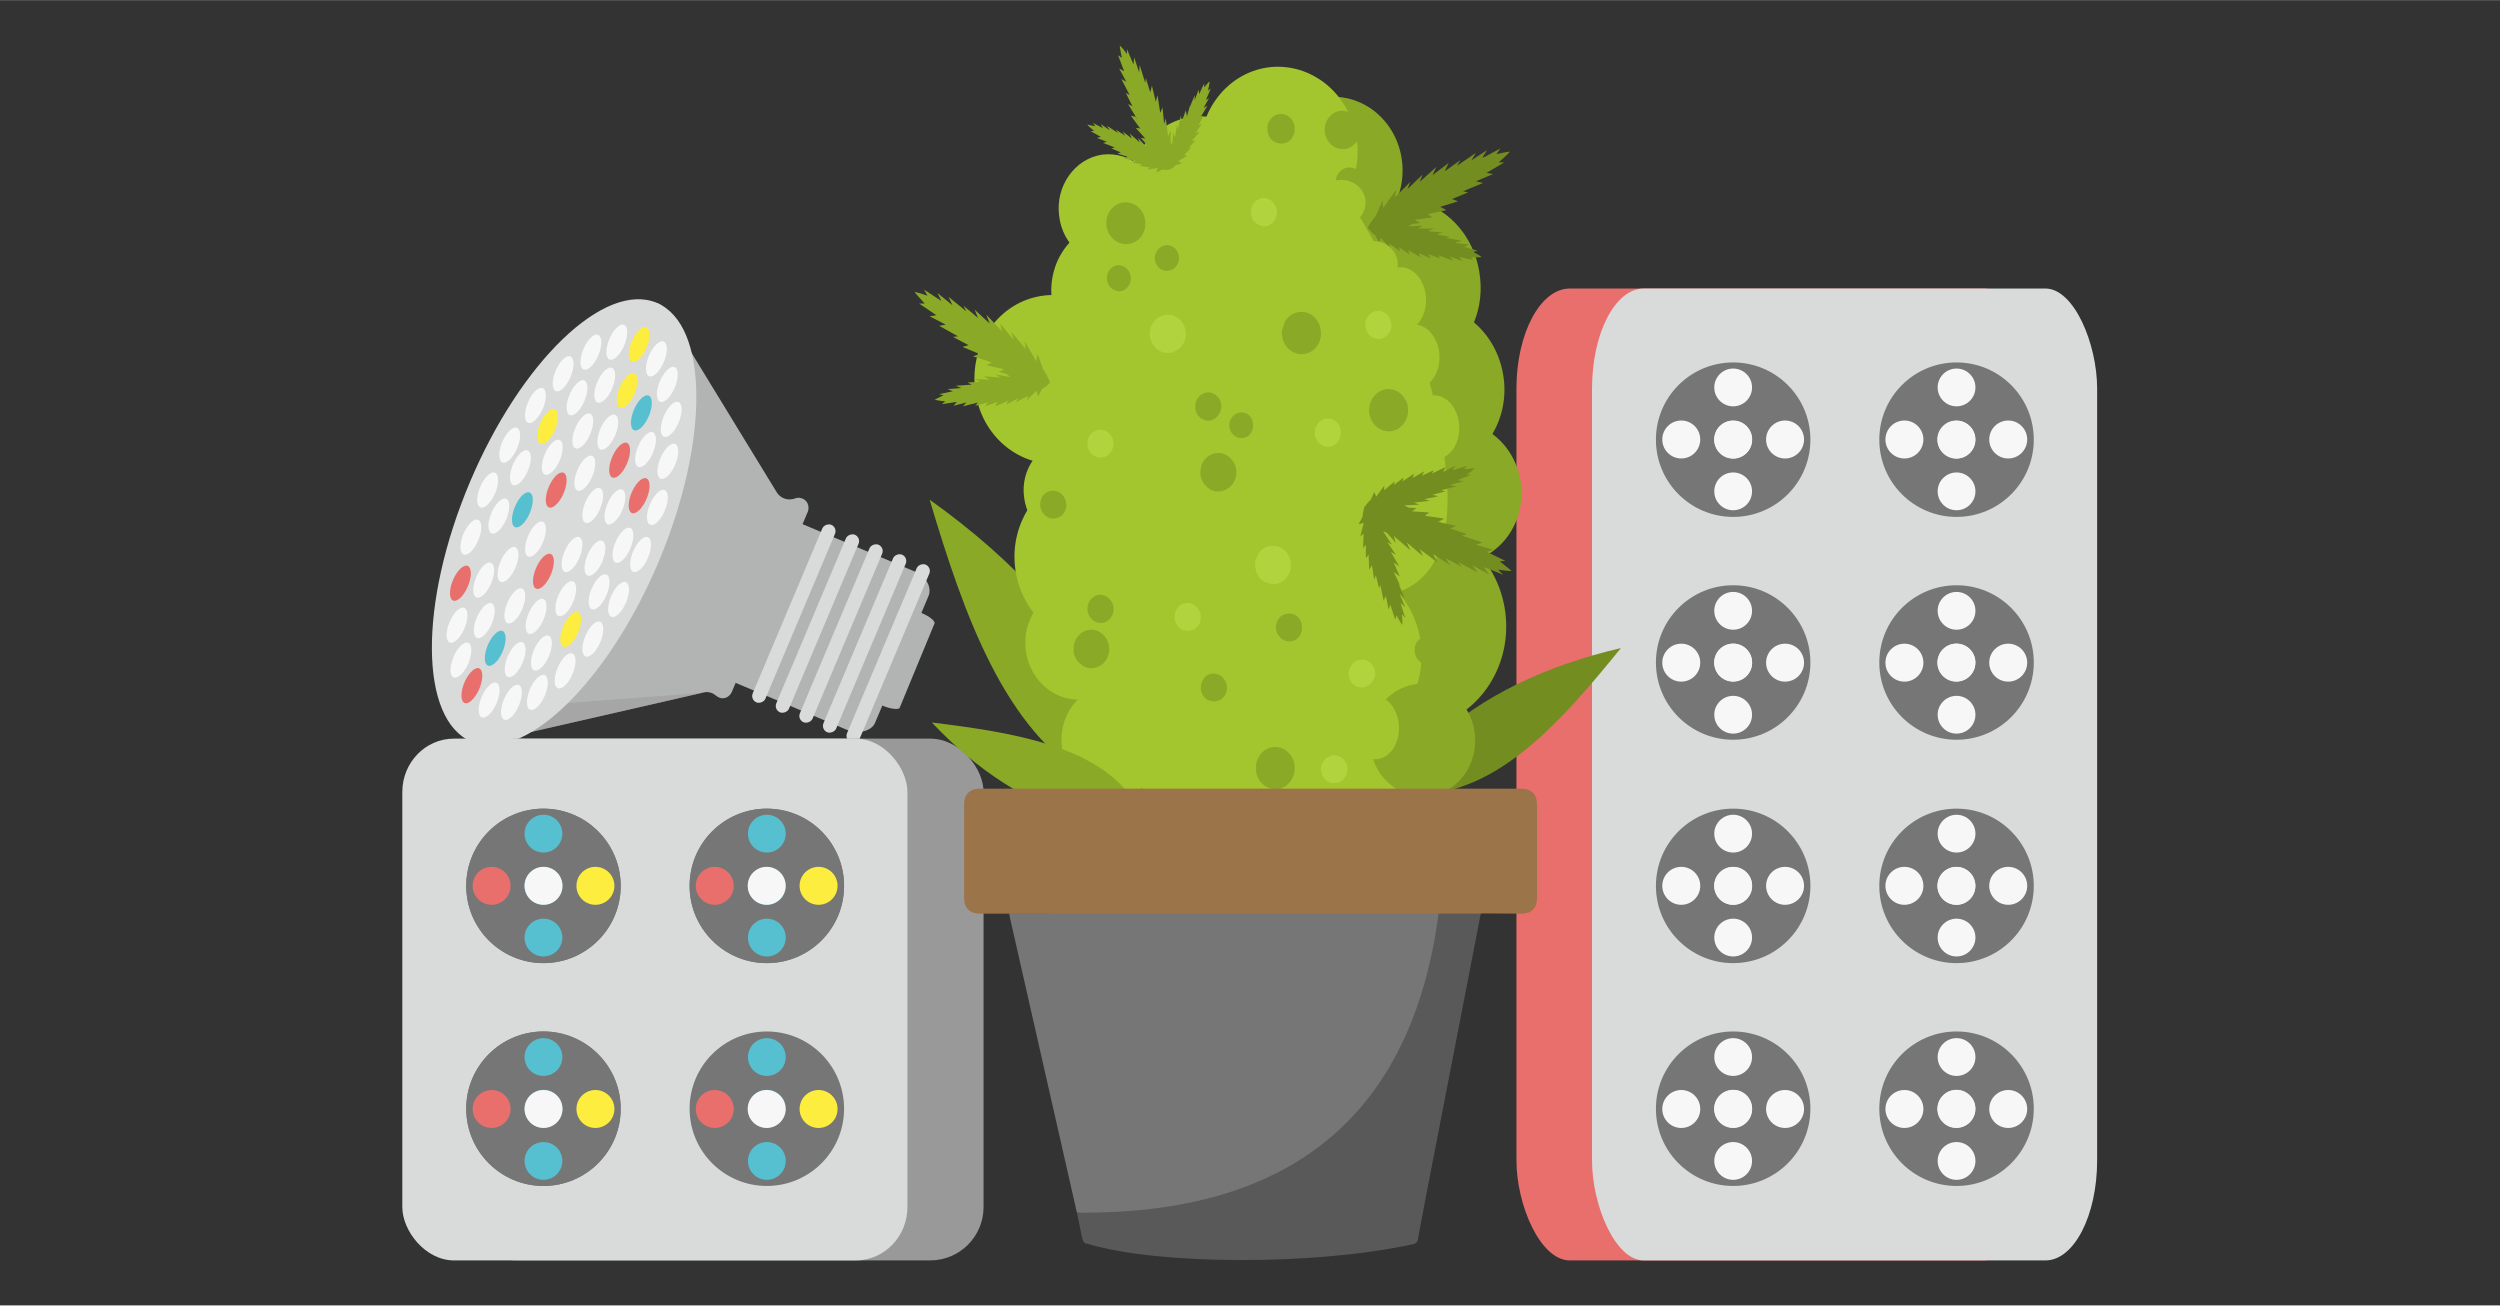 <?xml version="1.0" encoding="UTF-8"?>
<!DOCTYPE svg PUBLIC "-//W3C//DTD SVG 1.1//EN" "http://www.w3.org/Graphics/SVG/1.1/DTD/svg11.dtd">
<!-- Creator: CorelDRAW 2020 (64-Bit) -->
<svg xmlns="http://www.w3.org/2000/svg" xml:space="preserve" width="630px" height="329px" version="1.1" style="shape-rendering:geometricPrecision; text-rendering:geometricPrecision; image-rendering:optimizeQuality; fill-rule:evenodd; clip-rule:evenodd"
viewBox="0 0 4499 2349"
 xmlns:xlink="http://www.w3.org/1999/xlink"
 xmlns:xodm="http://www.corel.com/coreldraw/odm/2003">
 <rect x="0" y="0" width="4499" height="2349" fill="#333333" stroke="none"/>
 <defs>
  <style type="text/css">
   <![CDATA[
    .fil0 {fill:none}
    .fil3 {fill:#D9DADA}
    .fil1 {fill:#B2B3B3}
    .fil8 {fill:#767676}
    .fil6 {fill:#FDED3F}
    .fil5 {fill:#E86F6B}
    .fil7 {fill:#56C0D1}
    .fil14 {fill:#738D21}
    .fil13 {fill:#8AA927}
    .fil9 {fill:#999999}
    .fil10 {fill:#A3C52D}
    .fil4 {fill:#F7F7F7}
    .fil18 {fill:#595959;fill-rule:nonzero}
    .fil17 {fill:#738D21;fill-rule:nonzero}
    .fil16 {fill:#738D22;fill-rule:nonzero}
    .fil12 {fill:#8AA927;fill-rule:nonzero}
    .fil19 {fill:#9C744A;fill-rule:nonzero}
    .fil15 {fill:#A3C52D;fill-rule:nonzero}
    .fil11 {fill:#B1D43E;fill-rule:nonzero}
    .fil2 {fill:#999999;fill-opacity:0.502}
   ]]>
  </style>
 </defs>
 <g id="Слой_x0020_1">
  <rect class="fil0" width="4499" height="2349"/>
  <g id="_2843842063456">
   <rect class="fil0" x="156" y="82" width="4187" height="2186"/>
   <g>
    <rect class="fil1" transform="matrix(0.506 -1.2 1.523 0.643 1276.25 1208.53)" width="238" height="188" rx="24" ry="24"/>
    <rect class="fil1" transform="matrix(0.179 -0.433 1.475 0.621 1562.74 1258.88)" width="386" height="36" rx="18" ry="18"/>
    <path class="fil1" d="M1294 1255l0 0zm150 -358l0 0zm-451 33l-156 370c-4,10 -2,20 4,28 7,8 17,11 27,9l398 -91c8,-2 16,0 23,6 1,1 3,2 5,3 9,4 19,-1 23,-10l53 -126 84 -199c2,-6 1,-13 -3,-18 -2,-2 -4,-4 -7,-5 -5,-2 -9,-2 -14,0 -12,4 -25,0 -32,-11l-201 -329c-5,-9 -15,-14 -25,-13 -10,1 -19,7 -23,16l-156 370z"/>
    <path class="fil2" d="M943 1320l50 -53 277 -21c-2,0 -3,0 -4,0l-323 74z"/>
    <circle class="fil3" transform="matrix(0.745 0.314 -0.731 1.732 1015.2 939.65)" r="228"/>
    <circle class="fil4" transform="matrix(-0.005 -0.723 0.522 -0.501 880.186 1259.62)" r="36"/>
    <circle class="fil5" transform="matrix(0.13 -0.828 0.505 -0.297 849.179 1233.69)" r="36"/>
    <circle class="fil4" transform="matrix(0.257 -0.877 0.454 -0.072 829.486 1187.73)" r="36"/>
    <circle class="fil4" transform="matrix(0.365 -0.866 0.372 0.157 822.449 1124.86)" r="36"/>
    <circle class="fil5" transform="matrix(0.449 -0.796 0.265 0.376 828.547 1049.36)" r="36"/>
    <circle class="fil4" transform="matrix(0.502 -0.671 0.14 0.569 847.366 966.39)" r="36"/>
    <circle class="fil4" transform="matrix(0.522 -0.501 0.005 0.723 877.623 881.597)" r="36"/>
    <circle class="fil4" transform="matrix(0.505 -0.297 -0.13 0.828 917.255 800.76)" r="36"/>
    <circle class="fil4" transform="matrix(0.454 -0.072 -0.257 0.877 963.562 729.388)" r="36"/>
    <circle class="fil4" transform="matrix(0.372 0.157 -0.365 0.866 1013.39 672.345)" r="36"/>
    <circle class="fil4" transform="matrix(0.265 0.376 -0.449 0.796 1063.34 633.519)" r="36"/>
    <circle class="fil4" transform="matrix(0.14 0.569 -0.502 0.671 1110.01 615.555)" r="36"/>
    <circle class="fil6" transform="matrix(0.005 0.723 -0.522 0.501 1150.21 619.677)" r="36"/>
    <circle class="fil4" transform="matrix(-0.13 0.828 -0.505 0.297 1181.22 645.605)" r="36"/>
    <circle class="fil4" transform="matrix(-0.257 0.877 -0.454 0.072 1200.92 691.572)" r="36"/>
    <circle class="fil4" transform="matrix(-0.365 0.866 -0.372 -0.157 1207.95 754.445)" r="36"/>
    <circle class="fil4" transform="matrix(-0.449 0.796 -0.265 -0.376 1201.85 829.939)" r="36"/>
    <circle class="fil4" transform="matrix(-0.502 0.671 -0.14 -0.569 1183.04 912.91)" r="36"/>
    <circle class="fil4" transform="matrix(-0.522 0.501 -0.005 -0.723 1152.78 997.703)" r="36"/>
    <circle class="fil4" transform="matrix(-0.505 0.297 0.13 -0.828 1113.15 1078.54)" r="36"/>
    <circle class="fil4" transform="matrix(-0.454 0.072 0.257 -0.877 1066.84 1149.91)" r="36"/>
    <circle class="fil4" transform="matrix(-0.372 -0.157 0.365 -0.866 1017.01 1206.95)" r="36"/>
    <circle class="fil4" transform="matrix(-0.265 -0.376 0.449 -0.796 967.064 1245.78)" r="36"/>
    <circle class="fil4" transform="matrix(-0.14 -0.569 0.502 -0.671 920.395 1263.75)" r="36"/>
    <circle class="fil4" transform="matrix(0.502 -0.671 0.14 0.569 897.723 928.498)" r="36"/>
    <circle class="fil4" transform="matrix(0.519 -0.426 -0.048 0.77 936.51 841.529)" r="36"/>
    <circle class="fil6" transform="matrix(0.469 -0.125 -0.229 0.871 985.537 767.331)" r="36"/>
    <circle class="fil4" transform="matrix(0.357 0.192 -0.38 0.859 1038.43 715.56)" r="36"/>
    <circle class="fil4" transform="matrix(0.199 0.485 -0.482 0.734 1088.29 692.953)" r="36"/>
    <circle class="fil6" transform="matrix(0.015 0.714 -0.521 0.515 1128.64 702.454)" r="36"/>
    <circle class="fil7" transform="matrix(-0.171 0.85 -0.493 0.228 1154.23 742.826)" r="36"/>
    <circle class="fil4" transform="matrix(-0.335 0.875 -0.4 -0.088 1161.73 808.814)" r="36"/>
    <circle class="fil5" transform="matrix(-0.455 0.787 -0.255 -0.393 1150.15 891.831)" r="36"/>
    <circle class="fil4" transform="matrix(-0.516 0.596 -0.077 -0.647 1121.01 981.07)" r="36"/>
    <circle class="fil4" transform="matrix(-0.51 0.328 0.111 -0.817 1078.1 1064.92)" r="36"/>
    <circle class="fil6" transform="matrix(-0.437 0.017 0.285 -0.88 1027 1132.46)" r="36"/>
    <circle class="fil4" transform="matrix(-0.308 -0.296 0.421 -0.828 974.369 1174.92)" r="36"/>
    <circle class="fil4" transform="matrix(-0.138 -0.571 0.503 -0.669 927.05 1186.75)" r="36"/>
    <circle class="fil7" transform="matrix(0.049 -0.771 0.519 -0.423 891.204 1166.42)" r="36"/>
    <circle class="fil4" transform="matrix(0.23 -0.871 0.468 -0.122 871.496 1116.58)" r="36"/>
    <circle class="fil4" transform="matrix(0.381 -0.858 0.356 0.195 870.491 1043.71)" r="36"/>
    <circle class="fil7" transform="matrix(0.381 -0.858 0.356 0.195 940.079 917.233)" r="36"/>
    <circle class="fil4" transform="matrix(0.512 -0.627 0.102 0.618 993.869 822.609)" r="36"/>
    <circle class="fil4" transform="matrix(0.488 -0.208 -0.183 0.855 1048.82 775.407)" r="36"/>
    <circle class="fil4" transform="matrix(0.319 0.273 -0.413 0.836 1093.71 777.386)" r="36"/>
    <circle class="fil5" transform="matrix(0.054 0.673 -0.519 0.567 1115.09 827.953)" r="36"/>
    <circle class="fil4" transform="matrix(-0.227 0.87 -0.47 0.128 1106.56 911.966)" r="36"/>
    <circle class="fil4" transform="matrix(-0.44 0.808 -0.28 -0.349 1070.67 1004.27)" r="36"/>
    <circle class="fil4" transform="matrix(-0.522 0.503 -0.006 -0.722 1018.17 1077.22)" r="36"/>
    <circle class="fil4" transform="matrix(-0.447 0.048 0.269 -0.879 964.785 1108.98)" r="36"/>
    <circle class="fil4" transform="matrix(-0.238 -0.422 0.464 -0.772 926.495 1090.04)" r="36"/>
    <circle class="fil4" transform="matrix(0.042 -0.765 0.52 -0.435 914.22 1015.62)" r="36"/>
    <circle class="fil5" transform="matrix(-0.447 0.048 0.269 -0.879 977.953 1027.93)" r="36"/>
    <circle class="fil4" transform="matrix(0.01 -0.737 0.521 -0.481 963.705 969.921)" r="36"/>
    <circle class="fil5" transform="matrix(0.456 -0.785 0.252 0.398 1000.95 881.644)" r="36"/>
    <circle class="fil4" transform="matrix(0.447 -0.048 -0.269 0.879 1052.45 851.373)" r="36"/>
    <circle class="fil4" transform="matrix(-0.01 0.737 -0.521 0.481 1066.7 909.379)" r="36"/>
    <circle class="fil4" transform="matrix(-0.456 0.785 -0.252 -0.398 1029.45 997.656)" r="36"/>
    <rect class="fil3" transform="matrix(0.535 -1.268 1.268 0.535 1349.8 1258.93)" width="252" height="18" rx="9" ry="9"/>
    <rect class="fil3" transform="matrix(0.535 -1.268 1.268 0.535 1392.24 1276.84)" width="252" height="18" rx="9" ry="9"/>
    <rect class="fil3" transform="matrix(0.535 -1.268 1.268 0.535 1434.68 1294.75)" width="252" height="18" rx="9" ry="9"/>
    <rect class="fil3" transform="matrix(0.535 -1.268 1.268 0.535 1477.12 1312.66)" width="252" height="18" rx="9" ry="9"/>
    <rect class="fil3" transform="matrix(0.535 -1.268 1.268 0.535 1519.56 1330.56)" width="252" height="18" rx="9" ry="9"/>
   </g>
   <g>
    <rect class="fil5" x="2729" y="519" width="937" height="1749" rx="96" ry="180"/>
    <rect class="fil3" x="2865" y="519" width="909" height="1749" rx="93" ry="180"/>
    <g>
     <g>
      <circle class="fil8" cx="3521" cy="1594" r="139"/>
      <g>
       <circle class="fil4" cx="3521" cy="1500" r="34"/>
       <circle class="fil4" cx="3521" cy="1594" r="34"/>
       <circle class="fil4" cx="3521" cy="1687" r="34"/>
      </g>
      <g>
       <circle class="fil4" transform="matrix(-9.13209E-15 0.345 0.345 9.13209E-15 3427.18 1593.89)" r="99"/>
       <circle class="fil4" transform="matrix(-9.13209E-15 0.345 0.345 9.13209E-15 3520.59 1593.89)" r="99"/>
       <circle class="fil4" transform="matrix(-9.13209E-15 0.345 0.345 9.13209E-15 3613.99 1593.89)" r="99"/>
      </g>
     </g>
     <g>
      <circle class="fil8" cx="3119" cy="1594" r="139"/>
      <g>
       <circle class="fil4" cx="3119" cy="1500" r="34"/>
       <circle class="fil4" cx="3119" cy="1594" r="34"/>
       <circle class="fil4" cx="3119" cy="1687" r="34"/>
      </g>
      <g>
       <circle class="fil4" transform="matrix(-9.13209E-15 0.345 0.345 9.13209E-15 3025.61 1593.89)" r="99"/>
       <circle class="fil4" transform="matrix(-9.13209E-15 0.345 0.345 9.13209E-15 3119.01 1593.89)" r="99"/>
       <circle class="fil4" transform="matrix(-9.13209E-15 0.345 0.345 9.13209E-15 3212.41 1593.89)" r="99"/>
      </g>
     </g>
     <g>
      <g>
       <circle class="fil8" cx="3521" cy="1995" r="139"/>
       <g>
        <circle class="fil4" cx="3521" cy="1902" r="34"/>
        <circle class="fil4" cx="3521" cy="1995" r="34"/>
        <circle class="fil4" cx="3521" cy="2089" r="34"/>
       </g>
       <g>
        <circle class="fil4" transform="matrix(-9.13209E-15 0.345 0.345 9.13209E-15 3427.18 1995.49)" r="99"/>
        <circle class="fil4" transform="matrix(-9.13209E-15 0.345 0.345 9.13209E-15 3520.59 1995.49)" r="99"/>
        <circle class="fil4" transform="matrix(-9.13209E-15 0.345 0.345 9.13209E-15 3613.99 1995.49)" r="99"/>
       </g>
      </g>
      <g>
       <circle class="fil8" cx="3119" cy="1995" r="139"/>
       <g>
        <circle class="fil4" cx="3119" cy="1902" r="34"/>
        <circle class="fil4" cx="3119" cy="1995" r="34"/>
        <circle class="fil4" cx="3119" cy="2089" r="34"/>
       </g>
       <g>
        <circle class="fil4" transform="matrix(-9.13209E-15 0.345 0.345 9.13209E-15 3025.61 1995.49)" r="99"/>
        <circle class="fil4" transform="matrix(-9.13209E-15 0.345 0.345 9.13209E-15 3119.01 1995.49)" r="99"/>
        <circle class="fil4" transform="matrix(-9.13209E-15 0.345 0.345 9.13209E-15 3212.41 1995.49)" r="99"/>
       </g>
      </g>
     </g>
     <g>
      <g>
       <circle class="fil8" cx="3521" cy="1192" r="139"/>
       <g>
        <circle class="fil4" cx="3521" cy="1099" r="34"/>
        <circle class="fil4" cx="3521" cy="1192" r="34"/>
        <circle class="fil4" cx="3521" cy="1286" r="34"/>
       </g>
       <g>
        <circle class="fil4" transform="matrix(-9.13209E-15 0.345 0.345 9.13209E-15 3427.18 1192.29)" r="99"/>
        <circle class="fil4" transform="matrix(-9.13209E-15 0.345 0.345 9.13209E-15 3520.59 1192.29)" r="99"/>
        <circle class="fil4" transform="matrix(-9.13209E-15 0.345 0.345 9.13209E-15 3613.99 1192.29)" r="99"/>
       </g>
      </g>
      <g>
       <circle class="fil8" cx="3119" cy="1192" r="139"/>
       <g>
        <circle class="fil4" cx="3119" cy="1099" r="34"/>
        <circle class="fil4" cx="3119" cy="1192" r="34"/>
        <circle class="fil4" cx="3119" cy="1286" r="34"/>
       </g>
       <g>
        <circle class="fil4" transform="matrix(-9.13209E-15 0.345 0.345 9.13209E-15 3025.61 1192.29)" r="99"/>
        <circle class="fil4" transform="matrix(-9.13209E-15 0.345 0.345 9.13209E-15 3119.01 1192.29)" r="99"/>
        <circle class="fil4" transform="matrix(-9.13209E-15 0.345 0.345 9.13209E-15 3212.41 1192.29)" r="99"/>
       </g>
      </g>
     </g>
     <g>
      <g>
       <circle class="fil8" cx="3521" cy="791" r="139"/>
       <g>
        <circle class="fil4" cx="3521" cy="697" r="34"/>
        <circle class="fil4" cx="3521" cy="791" r="34"/>
        <circle class="fil4" cx="3521" cy="884" r="34"/>
       </g>
       <g>
        <circle class="fil4" transform="matrix(-9.13209E-15 0.345 0.345 9.13209E-15 3427.18 790.691)" r="99"/>
        <circle class="fil4" transform="matrix(-9.13209E-15 0.345 0.345 9.13209E-15 3520.59 790.691)" r="99"/>
        <circle class="fil4" transform="matrix(-9.13209E-15 0.345 0.345 9.13209E-15 3613.99 790.691)" r="99"/>
       </g>
      </g>
      <g>
       <circle class="fil8" cx="3119" cy="791" r="139"/>
       <g>
        <circle class="fil4" cx="3119" cy="697" r="34"/>
        <circle class="fil4" cx="3119" cy="791" r="34"/>
        <circle class="fil4" cx="3119" cy="884" r="34"/>
       </g>
       <g>
        <circle class="fil4" transform="matrix(-9.13209E-15 0.345 0.345 9.13209E-15 3025.61 790.691)" r="99"/>
        <circle class="fil4" transform="matrix(-9.13209E-15 0.345 0.345 9.13209E-15 3119.01 790.691)" r="99"/>
        <circle class="fil4" transform="matrix(-9.13209E-15 0.345 0.345 9.13209E-15 3212.41 790.691)" r="99"/>
       </g>
      </g>
     </g>
    </g>
   </g>
   <rect class="fil9" x="833" y="1329" width="937" height="939" rx="96" ry="96"/>
   <rect class="fil3" x="724" y="1329" width="909" height="939" rx="93" ry="96"/>
   <g>
    <circle class="fil8" cx="978" cy="1594" r="139"/>
    <g>
     <circle class="fil4" cx="978" cy="1500" r="34"/>
     <circle class="fil4" cx="978" cy="1594" r="34"/>
     <circle class="fil4" cx="978" cy="1687" r="34"/>
    </g>
    <g>
     <circle class="fil4" transform="matrix(9.13209E-15 0.345 -0.345 9.13209E-15 1071.53 1593.89)" r="99"/>
     <circle class="fil4" transform="matrix(9.13209E-15 0.345 -0.345 9.13209E-15 978.128 1593.89)" r="99"/>
     <circle class="fil4" transform="matrix(9.13209E-15 0.345 -0.345 9.13209E-15 884.726 1593.89)" r="99"/>
    </g>
   </g>
   <g>
    <circle class="fil8" cx="1380" cy="1594" r="139"/>
    <g>
     <circle class="fil4" cx="1380" cy="1500" r="34"/>
     <circle class="fil4" cx="1380" cy="1594" r="34"/>
     <circle class="fil4" cx="1380" cy="1687" r="34"/>
    </g>
    <g>
     <circle class="fil4" transform="matrix(9.13209E-15 0.345 -0.345 9.13209E-15 1473.1 1593.89)" r="99"/>
     <circle class="fil4" transform="matrix(9.13209E-15 0.345 -0.345 9.13209E-15 1379.7 1593.89)" r="99"/>
     <circle class="fil4" transform="matrix(9.13209E-15 0.345 -0.345 9.13209E-15 1286.3 1593.89)" r="99"/>
    </g>
   </g>
   <g>
    <circle class="fil8" cx="978" cy="1995" r="139"/>
    <g>
     <circle class="fil4" cx="978" cy="1902" r="34"/>
     <circle class="fil4" cx="978" cy="1995" r="34"/>
     <circle class="fil4" cx="978" cy="2089" r="34"/>
    </g>
    <g>
     <circle class="fil4" transform="matrix(9.13209E-15 0.345 -0.345 9.13209E-15 1071.53 1995.49)" r="99"/>
     <circle class="fil4" transform="matrix(9.13209E-15 0.345 -0.345 9.13209E-15 978.128 1995.49)" r="99"/>
     <circle class="fil4" transform="matrix(9.13209E-15 0.345 -0.345 9.13209E-15 884.726 1995.49)" r="99"/>
    </g>
   </g>
   <circle class="fil8" cx="1380" cy="1995" r="139"/>
   <g>
    <circle class="fil7" cx="1380" cy="1902" r="34"/>
    <circle class="fil7" cx="1380" cy="1995" r="34"/>
    <circle class="fil7" cx="1380" cy="2089" r="34"/>
   </g>
   <circle class="fil6" transform="matrix(9.13209E-15 0.345 -0.345 9.13209E-15 1473.1 1995.49)" r="99"/>
   <circle class="fil4" transform="matrix(9.13209E-15 0.345 -0.345 9.13209E-15 1379.7 1995.49)" r="99"/>
   <circle class="fil5" transform="matrix(9.13209E-15 0.345 -0.345 9.13209E-15 1286.3 1995.49)" r="99"/>
   <g>
    <g>
     <polygon class="fil10" points="2082,1310 2034,1500 2615,1488 2618,1398 2513,1259 "/>
     <path class="fil11" d="M2402 1409c-13,1 -24,-10 -25,-24 0,-14 10,-25 23,-26 13,-1 24,10 25,24 0,14 -10,26 -23,26z"/>
     <path class="fil12" d="M2297 1420c-19,1 -36,-15 -37,-36 -1,-21 14,-39 33,-40 19,-1 36,15 37,36 1,21 -14,39 -33,40z"/>
     <path class="fil13" d="M1963 1403c74,-44 90,-86 47,-125 -68,-142 -181,-268 -337,-379 63,212 136,415 290,504z"/>
     <path class="fil14" d="M2581 1427c-38,-50 -37,-83 3,-98 85,-77 196,-131 333,-163 -102,126 -207,244 -336,261z"/>
     <path class="fil12" d="M2709 1102c-13,-102 -100,-174 -195,-161 -95,14 -162,107 -149,209 13,101 101,173 195,160 95,-13 162,-106 149,-208z"/>
     <path class="fil12" d="M2737 870c-9,-71 -70,-120 -135,-111 -66,9 -112,73 -103,144 9,70 69,120 135,110 66,-9 112,-73 103,-143z"/>
     <path class="fil12" d="M2706 680c-11,-84 -82,-142 -160,-132 -77,11 -132,87 -121,171 10,83 82,142 160,131 77,-11 132,-87 121,-170z"/>
     <path class="fil12" d="M2663 495c-11,-87 -85,-149 -167,-137 -81,11 -137,90 -126,177 11,87 85,149 167,137 81,-11 138,-90 126,-177z"/>
     <path class="fil12" d="M2523 289c-9,-72 -71,-123 -139,-114 -67,10 -114,76 -105,148 9,72 71,123 138,114 68,-10 115,-76 106,-148z"/>
     <path class="fil15" d="M2442 253c-11,-84 -82,-142 -160,-132 -78,11 -132,87 -122,171 11,83 83,142 160,131 78,-11 132,-87 122,-170z"/>
     <path class="fil15" d="M2087 363c-7,-54 -53,-91 -103,-85 -50,7 -85,57 -78,110 6,54 52,92 103,85 50,-7 85,-56 78,-110z"/>
     <path class="fil15" d="M2124 508c-8,-69 -67,-117 -131,-108 -64,9 -109,71 -100,140 9,68 68,117 131,108 64,-9 109,-72 100,-140z"/>
     <path class="fil15" d="M2036 663c-11,-83 -82,-142 -160,-131 -78,11 -132,87 -121,170 10,83 82,142 159,131 78,-10 133,-86 122,-170z"/>
     <path class="fil15" d="M2012 871c-7,-50 -50,-85 -96,-79 -47,7 -80,53 -73,103 6,49 49,85 96,78 46,-6 79,-52 73,-102z"/>
     <path class="fil15" d="M2115 983c-11,-85 -84,-145 -164,-134 -79,11 -135,89 -124,174 11,85 84,145 164,134 79,-11 135,-89 124,-174z"/>
     <path class="fil15" d="M2034 1144c-7,-55 -55,-94 -107,-87 -52,7 -88,58 -81,113 7,56 55,95 107,88 51,-7 88,-58 81,-114z"/>
     <path class="fil15" d="M2406 1072c-18,-140 -139,-240 -270,-221 -131,18 -223,146 -205,287 18,141 139,240 270,222 131,-18 223,-147 205,-288z"/>
     <path class="fil15" d="M2099 1319c-7,-55 -55,-95 -107,-87 -52,7 -88,58 -81,113 7,56 55,95 107,88 51,-8 88,-58 81,-114z"/>
     <path class="fil15" d="M2557 1157c-12,-91 -90,-155 -174,-143 -85,12 -144,95 -132,185 11,91 89,155 174,143 84,-11 143,-94 132,-185z"/>
     <path class="fil15" d="M2279 1104c-17,3 -35,5 -53,2 -56,-13 -83,-83 -132,-116 -32,-22 -71,-27 -105,-46 -58,-34 -88,-108 -89,-179 -2,-71 19,-139 40,-206 16,-49 31,-98 47,-147 27,-87 68,-186 152,-201 32,-5 64,3 95,3 23,1 46,-3 68,5 23,8 42,28 58,48 132,161 218,365 242,577 8,73 4,160 -52,203 -28,22 -65,28 -100,33 -57,8 -114,16 -171,24z"/>
     <path class="fil16" d="M1991 397c1,-6 3,-12 6,-17 -2,6 -4,12 -6,17z"/>
     <path class="fil17" d="M2587 374c1,0 2,-1 2,-1l1 0 -3 1zm88 -63l32 -19 -10 0c13,-11 20,-19 20,-19 0,-1 -9,1 -24,4l7 -10 -30 16 -2 0 8 -13 -29 19 0 1 9 -15 -34 23 0 0 6 -10 -28 20 0 0 7 -15 -29 22 7 -15 -30 27 5 -13 -26 25 -1 1 5 -13 -28 28 3 -14 -24 33 -1 -13 -12 27c-10,12 -15,21 -14,23 0,1 8,3 23,2l18 8 -4 -13 0 0 31 5 -7 -8 33 -4 -10 -6 1 0 31 -4 -9 -6 34 -7 -11 -6 32 -10 -11 -4 29 -12 -9 -2 36 -15 -13 -3 31 -13 -12 -2z"/>
     <path class="fil17" d="M2549 453l2 1 0 0 -2 -1zm77 9l26 6 -5 -5c12,0 19,0 19,-1 0,0 -5,-4 -15,-9l8 -2 -24 -7 -1 0 10 -4 -24 -3 0 -1 11 -3 -29 -5 0 0 8 -2 -23 -4 0 -1 9 -3 -26 -2 10 -5 -28 0 8 -5 -25 1 -1 0 9 -5 -28 2 7 -6 -28 6 6 -8 -18 9c-12,2 -18,4 -19,6 0,0 3,6 12,12l7 14 3 -10 0 1 16 18 -1 -8 20 14 -3 -8 1 1 19 13 -3 -8 23 13 -4 -8 22 10 -5 -8 22 8 -4 -6 27 10 -6 -8 23 9 -6 -8z"/>
     <path class="fil12" d="M1765 638l0 0 2 1 -2 -1zm-92 -69l29 15 -12 2 34 19 -9 1 28 15 -11 3 31 13 -12 4 34 11 -10 5 31 7 0 1 -9 4 32 8 -8 7 31 -2 1 0 -5 13 18 -6c15,3 23,1 23,0 1,-2 -3,-11 -12,-25l-10 -28 -2 14 -21 -36 2 14 -26 -31 4 14 -1 -1 -23 -28 3 14 -28 -30 6 16 -27 -25 6 15 0 0 -26 -22 5 10 0 0 -32 -26 7 15 0 0 -27 -22 7 14 -2 -1 -29 -19 6 11c-14,-5 -23,-7 -23,-7 0,1 7,9 18,21l-10 0 31 21 -12 2z"/>
     <path class="fil12" d="M1797 722l0 0 2 0 -2 0zm-81 8l23 -6 -6 7 27 -7 -5 6 23 -6 -5 7 22 -8 -4 8 23 -10 -3 7 20 -11 1 0 -4 7 22 -12 -2 8 17 -17 0 0 3 10 7 -13c10,-6 14,-11 13,-11 0,-2 -6,-5 -18,-8l-17 -11 5 9 -28 -9 7 7 -27 -5 8 6 -1 0 -25 -4 8 5 -29 -2 10 6 -26 -1 9 5 0 0 -23 1 8 4 -1 0 -28 2 10 4 0 0 -25 2 10 4 -1 0 -24 5 8 2c-10,5 -16,8 -16,8 0,0 7,2 19,3l-6 5 27 -4 -6 7z"/>
     <path class="fil12" d="M2045 212l1 0c0,1 0,2 0,2l-1 -2zm-31 -89l13 24 -9 -5 15 29 -7 -4 12 24 -8 -4 14 23 -9 -2 17 23 -8 -1 17 19 0 0 -8 -1 18 20 -8 1 21 14 0 0 -9 6 15 5c8,9 14,12 15,11 1,-1 3,-8 2,-22l6 -22 -7 7 1 -33 -5 10 -4 -32 -3 10 0 -1 -3 -29 -4 10 -5 -32 -3 12 -7 -29 -3 12 0 0 -8 -26 -1 9 0 0 -10 -32 -1 13 0 0 -9 -27 -1 12 -1 -1 -11 -26 0 9c-7,-10 -12,-15 -13,-15 0,0 1,9 4,22l-7 -5 11 29 -9 -5z"/>
     <path class="fil12" d="M2031 282l0 0 1 1 -1 -1zm-57 -34l18 7 -7 2 21 8 -6 2 17 7 -6 2 18 6 -6 3 20 4 -5 4 17 2 1 0 -6 3 19 3 -4 4 18 -3 0 1 -2 7 10 -5c9,1 13,0 13,-1 1,-1 -2,-6 -8,-13l-7 -16 0 8 -14 -19 1 8 -16 -16 3 7 -1 0 -14 -15 3 8 -18 -16 4 9 -17 -13 5 8 0 0 -17 -11 4 6 0 0 -20 -13 5 8 0 0 -16 -11 4 8 -1 -1 -17 -9 4 6c-9,-2 -14,-3 -14,-3 0,1 4,5 12,11l-6 1 18 10 -7 2z"/>
     <path class="fil12" d="M2150 241l1 -1 0 0 -1 1zm20 -61l9 -21 -5 4c2,-10 3,-16 3,-16 -1,-1 -4,3 -10,10l0 -7 -9 19 0 1 -1 -9 -7 19 0 0 0 -9 -9 22 0 1 1 -6 -6 21 0 0 -2 -11 -7 20 -2 -10 -5 24 -2 -8 -3 21 -1 1 -2 -8 -3 23 -3 -7 -1 24 -4 -6 3 16c-1,10 0,16 1,17 0,0 5,-2 11,-8l11 -3 -6 -4 0 -1 16 -9 -6 -1 13 -14 -6 1 1 0 12 -13 -6 0 14 -16 -7 2 11 -17 -6 3 9 -17 -5 2 12 -20 -7 4 10 -18 -6 4z"/>
     <path class="fil17" d="M2585 939l0 0c-1,-1 -1,-1 -2,-1l2 1zm102 50l-31 -9 12 -4 -37 -12 9 -3 -30 -10 10 -5 -32 -7 11 -6 -35 -5 8 -6 -31 -2 0 0 8 -6 -33 -1 7 -9 -30 8 -1 0 3 -14 -17 10c-15,0 -23,3 -23,4 0,2 5,10 17,22l14 26 -1 -14 27 31 -4 -13 30 26 -6 -13 1 0 28 24 -6 -13 32 24 -8 -15 31 20 -9 -13 0 0 30 16 -7 -9 0 0 35 19 -9 -13 0 0 30 17 -9 -13 2 0 32 13 -9 -9c15,2 24,3 24,2 0,0 -8,-7 -21,-17l10 -1 -33 -16 11 -4z"/>
     <path class="fil17" d="M2540 861l0 1 -1 0 1 -1zm79 -23l-22 11 5 -9 -25 12 3 -6 -21 10 4 -8 -21 12 3 -8 -21 14 2 -7 -18 14 0 1 2 -8 -19 16 0 -8 -14 19 0 1 -4 -9 -6 14c-8,7 -11,13 -11,13 1,1 8,4 19,4l19 8 -6 -8 28 4 -8 -6 28 0 -9 -5 1 0 26 -1 -9 -4 28 -3 -10 -3 25 -5 -10 -3 0 0 23 -6 -8 -2 0 0 28 -7 -11 -2 0 -1 24 -6 -10 -2 1 -1 23 -9 -8 0c9,-7 14,-11 14,-11 0,-1 -8,0 -19,1l5 -6 -26 8 5 -8z"/>
     <path class="fil17" d="M2468 1013l1 2 0 0 -1 -2zm34 75l9 27 2 -8c6,11 10,17 10,17 1,0 1,-7 0,-19l6 7 -8 -25 0 -2 8 8 -10 -24 0 -1 9 9 -12 -29 -1 0 5 6 -12 -25 0 0 11 8 -11 -25 10 7 -15 -26 9 5 -15 -22 -1 -1 9 5 -16 -24 9 3 -20 -22 9 1 -17 -12c-7,-9 -13,-14 -14,-13 -1,0 -3,5 -4,17l-7 13 9 -2 0 1 -6 23 6 -5 -1 26 5 -6 0 0 0 24 5 -6 1 27 5 -8 4 26 3 -8 6 24 2 -7 6 29 4 -9 5 25 3 -9z"/>
     <path class="fil12" d="M2592 626c-11,0 -20,-8 -20,-19 -1,-11 7,-21 18,-21 10,-1 19,8 19,19 1,11 -7,20 -17,21z"/>
     <path class="fil12" d="M2028 439c-19,1 -36,-15 -37,-36 0,-2 0,-4 0,-6 2,-5 4,-11 6,-17 6,-9 16,-16 27,-16 20,-1 36,15 37,35 2,21 -13,39 -33,40z"/>
     <path class="fil12" d="M2101 487c-12,1 -22,-9 -23,-22 0,-12 9,-23 21,-24 12,-1 22,9 23,22 0,13 -9,24 -21,24z"/>
     <path class="fil12" d="M2626 1143c-20,1 -36,-15 -37,-36 -2,-21 13,-38 33,-40 19,-1 36,15 37,36 1,21 -14,39 -33,40z"/>
     <path class="fil12" d="M2570 1195c-4,0 -8,-1 -12,-3 -7,-4 -12,-12 -12,-21 -1,-9 3,-17 10,-22 3,-2 7,-4 12,-4 13,-1 24,10 25,24 0,14 -10,26 -23,26z"/>
     <path class="fil12" d="M1897 933c-13,1 -24,-10 -25,-24 -1,-14 9,-26 22,-26 13,-1 24,10 25,24 1,13 -9,25 -22,26z"/>
     <path class="fil12" d="M1966 1202c-8,1 -16,-2 -21,-7 -8,-6 -13,-15 -13,-26 0,-5 0,-9 2,-13 4,-13 15,-22 28,-23 18,-1 33,14 34,33 1,19 -12,35 -30,36z"/>
     <path class="fil12" d="M1982 1121c-13,0 -24,-10 -25,-24 -1,-14 9,-26 22,-27 13,0 24,10 25,24 1,14 -9,26 -22,27z"/>
     <path class="fil12" d="M2630 684c-13,0 -24,-10 -24,-24 -1,-14 9,-26 22,-27 13,0 24,10 25,24 0,14 -10,26 -23,27z"/>
     <path class="fil12" d="M2426 201c12,4 22,16 22,31 1,8 -2,16 -6,22 -6,8 -14,14 -24,14 -18,1 -33,-14 -34,-33 -1,-19 13,-35 30,-36 4,0 8,1 12,2zm-119 57c-14,1 -26,-10 -26,-25 -1,-7 1,-13 5,-18 4,-6 11,-10 18,-10 14,-1 25,11 26,25 0,2 0,4 0,5 -2,13 -11,23 -23,23zm117 96c-11,-2 -20,-12 -20,-25 0,-1 0,-3 0,-5 1,-12 11,-22 23,-23 5,0 9,1 13,3 8,5 13,13 13,23 1,14 -9,27 -23,27 -2,1 -4,0 -6,0z"/>
     <path class="fil12" d="M2015 524c-12,0 -23,-10 -23,-23 -1,-12 8,-23 20,-24 12,0 22,9 23,22 1,13 -8,24 -20,25z"/>
     <path class="fil12" d="M2175 757c-13,0 -24,-11 -24,-24 -1,-14 9,-26 22,-27 13,-1 24,10 25,24 0,14 -10,26 -23,27z"/>
     <path class="fil12" d="M2235 788c-12,1 -22,-9 -23,-22 0,-13 9,-23 21,-24 12,-1 22,9 22,22 1,13 -8,24 -20,24z"/>
     <path class="fil12" d="M2344 637c-19,1 -36,-15 -37,-36 0,-2 0,-4 0,-6 2,-6 4,-12 6,-18 6,-9 16,-15 27,-16 20,-1 36,15 37,36 2,21 -13,39 -33,40z"/>
     <path class="fil12" d="M2194 884c-8,1 -15,-2 -21,-7 -7,-6 -12,-15 -13,-25 0,-5 1,-10 2,-14 4,-13 15,-22 29,-23 17,-1 33,14 34,33 1,19 -13,35 -31,36z"/>
     <path class="fil12" d="M2186 1262c-5,0 -9,-1 -13,-3 -7,-4 -12,-12 -12,-21 0,-9 4,-17 10,-22 4,-3 8,-4 12,-4 13,-1 24,10 25,24 1,14 -9,25 -22,26z"/>
     <path class="fil12" d="M2321 1154c-4,0 -9,-1 -12,-3 -7,-4 -12,-12 -13,-21 0,-9 4,-17 10,-22 4,-2 8,-4 13,-4 13,-1 24,10 24,24 1,14 -9,26 -22,26z"/>
     <path class="fil13" d="M2034 1432c-28,51 -56,65 -85,42 -100,-29 -190,-87 -272,-174 149,18 291,43 357,132z"/>
     <path class="fil12" d="M2654 1319c-7,-56 -55,-95 -107,-88 -52,8 -88,58 -81,114 7,55 55,95 107,87 52,-7 88,-58 81,-113z"/>
     <path class="fil12" d="M2501 776c-19,1 -36,-15 -37,-36 -1,-21 14,-39 33,-40 19,-1 36,15 37,36 1,21 -14,39 -33,40z"/>
     <ellipse class="fil10" transform="matrix(2.757 -0.145 0.145 2.757 2471.22 475.047)" rx="16" ry="15"/>
     <ellipse class="fil10" transform="matrix(2.757 -0.145 0.202 3.834 2546.34 641.29)" rx="16" ry="15"/>
     <ellipse class="fil10" transform="matrix(2.757 -0.145 0.202 3.834 2581.94 768.578)" rx="16" ry="15"/>
     <ellipse class="fil10" transform="matrix(2.757 -0.145 0.202 3.834 2522.13 538.256)" rx="16" ry="15"/>
     <path class="fil11" d="M2276 407c-13,0 -24,-10 -25,-24 -1,-14 9,-26 22,-27 13,0 24,10 25,24 1,14 -9,26 -22,27z"/>
     <path class="fil11" d="M2482 610c-13,0 -24,-10 -25,-24 -1,-14 9,-26 22,-27 13,0 24,10 25,24 1,14 -9,26 -22,27z"/>
     <path class="fil11" d="M2452 1237c-13,1 -24,-10 -25,-24 0,-14 10,-26 23,-26 13,-1 24,10 25,24 0,13 -10,25 -23,26z"/>
     <path class="fil11" d="M2139 1135c-13,1 -25,-10 -25,-24 -1,-14 9,-26 22,-26 13,-1 24,10 25,24 1,14 -9,25 -22,26z"/>
     <path class="fil11" d="M1981 823c-13,1 -24,-10 -24,-24 -1,-14 9,-25 22,-26 13,-1 24,10 25,24 0,14 -9,26 -23,26z"/>
     <path class="fil11" d="M2391 804c-13,0 -24,-10 -25,-24 -1,-14 9,-26 22,-27 13,-1 25,10 25,24 1,14 -9,26 -22,27z"/>
     <path class="fil11" d="M2103 635c-8,0 -15,-2 -21,-7 -7,-6 -12,-15 -13,-26 0,-5 1,-10 2,-14 5,-12 15,-21 29,-22 18,-1 33,14 34,33 1,19 -13,35 -31,36z"/>
     <path class="fil11" d="M2293 1051c-8,0 -16,-3 -22,-7 -7,-6 -12,-16 -12,-26 -1,-5 0,-10 2,-14 4,-12 15,-22 28,-22 18,-1 33,13 34,33 1,19 -12,35 -30,36z"/>
     <ellipse class="fil10" transform="matrix(2.757 -0.145 0.145 2.757 2413.36 364.806)" rx="16" ry="15"/>
     <ellipse class="fil10" transform="matrix(2.757 -0.145 0.202 3.834 2473.44 1308.64)" rx="16" ry="15"/>
    </g>
    <g>
     <path class="fil18" d="M1887 1643l778 0c-34,176 -68,351 -102,526 -3,20 -8,40 -11,60 -1,6 -4,9 -10,10 -179,39 -461,37 -585,-1 -5,0 -7,-3 -9,-8l-10 -48c62,-7 99,-74 69,-130 -2,-5 -4,-11 -6,-15 -1,-6 -3,-13 -5,-19 -2,-13 -9,-32 -13,-45 -3,-11 -4,-22 -8,-32 -6,-20 -3,-41 -7,-61 -1,-7 -1,-15 -3,-22 0,-12 -6,-37 -10,-47 -4,-11 -8,-23 -12,-33 -2,-9 -6,-17 -8,-26 -2,-10 -4,-18 -7,-27 -2,-7 -4,-13 -5,-20 -3,-25 -16,-47 -36,-62z"/>
     <path class="fil8" d="M1938 2182c386,4 603,-176 651,-539l-773 0 1 6 39 172 82 361zm-46 -497c8,41 16,83 24,125l60 306c3,15 6,30 7,46l-127 -485c11,0 21,-1 30,0 2,0 5,5 6,8zm24 125c-8,-42 -16,-84 -24,-125 -1,-3 -4,-8 -6,-8 -9,-1 -19,0 -30,0l127 485c-1,-16 -4,-31 -7,-46l-60 -306z"/>
     <path class="fil19" d="M2252 1449c0,0 0,0 0,0 -72,0 -144,0 -216,0 -88,0 -176,0 -263,0 -11,0 -18,6 -18,15 0,9 7,15 18,15 12,0 24,0 37,0 112,0 224,0 336,0 106,0 212,0 318,0 89,0 178,0 268,0 10,0 17,-7 17,-15 0,-10 -6,-14 -17,-14 -24,-1 -47,-1 -70,-1 -137,0 -273,0 -410,0zm460 -30l-22 0 -1 0c-15,0 -30,0 -46,0 -154,0 -309,0 -464,0 -138,0 -276,0 -415,0 -19,0 -29,10 -29,29 0,25 0,49 0,73l0 24c0,23 0,46 0,70 0,19 10,29 29,29 57,0 113,0 169,0 106,0 626,0 732,0 0,-1 32,0 73,0 18,0 28,-10 28,-28 0,-56 0,-112 0,-168 0,-19 -10,-29 -29,-29 -8,0 -16,0 -23,0l-2 0z"/>
    </g>
   </g>
   <circle class="fil8" cx="1380" cy="1594" r="139"/>
   <g>
    <circle class="fil7" cx="1380" cy="1500" r="34"/>
    <circle class="fil7" cx="1380" cy="1594" r="34"/>
    <circle class="fil7" cx="1380" cy="1687" r="34"/>
   </g>
   <circle class="fil6" transform="matrix(9.13209E-15 0.345 -0.345 9.13209E-15 1473.1 1593.89)" r="99"/>
   <circle class="fil4" transform="matrix(9.13209E-15 0.345 -0.345 9.13209E-15 1379.7 1593.89)" r="99"/>
   <circle class="fil5" transform="matrix(9.13209E-15 0.345 -0.345 9.13209E-15 1286.3 1593.89)" r="99"/>
   <circle class="fil8" cx="978" cy="1594" r="139"/>
   <g>
    <circle class="fil7" cx="978" cy="1500" r="34"/>
    <circle class="fil7" cx="978" cy="1594" r="34"/>
    <circle class="fil7" cx="978" cy="1687" r="34"/>
   </g>
   <circle class="fil6" transform="matrix(9.13209E-15 0.345 -0.345 9.13209E-15 1071.53 1593.89)" r="99"/>
   <circle class="fil4" transform="matrix(9.13209E-15 0.345 -0.345 9.13209E-15 978.131 1593.89)" r="99"/>
   <circle class="fil5" transform="matrix(9.13209E-15 0.345 -0.345 9.13209E-15 884.73 1593.89)" r="99"/>
   <circle class="fil8" cx="978" cy="1995" r="139"/>
   <g>
    <circle class="fil7" cx="978" cy="1902" r="34"/>
    <circle class="fil7" cx="978" cy="1995" r="34"/>
    <circle class="fil7" cx="978" cy="2089" r="34"/>
   </g>
   <circle class="fil6" transform="matrix(9.13209E-15 0.345 -0.345 9.13209E-15 1071.53 1995.49)" r="99"/>
   <circle class="fil4" transform="matrix(9.13209E-15 0.345 -0.345 9.13209E-15 978.131 1995.49)" r="99"/>
   <circle class="fil5" transform="matrix(9.13209E-15 0.345 -0.345 9.13209E-15 884.73 1995.49)" r="99"/>
  </g>
 </g>
</svg>
